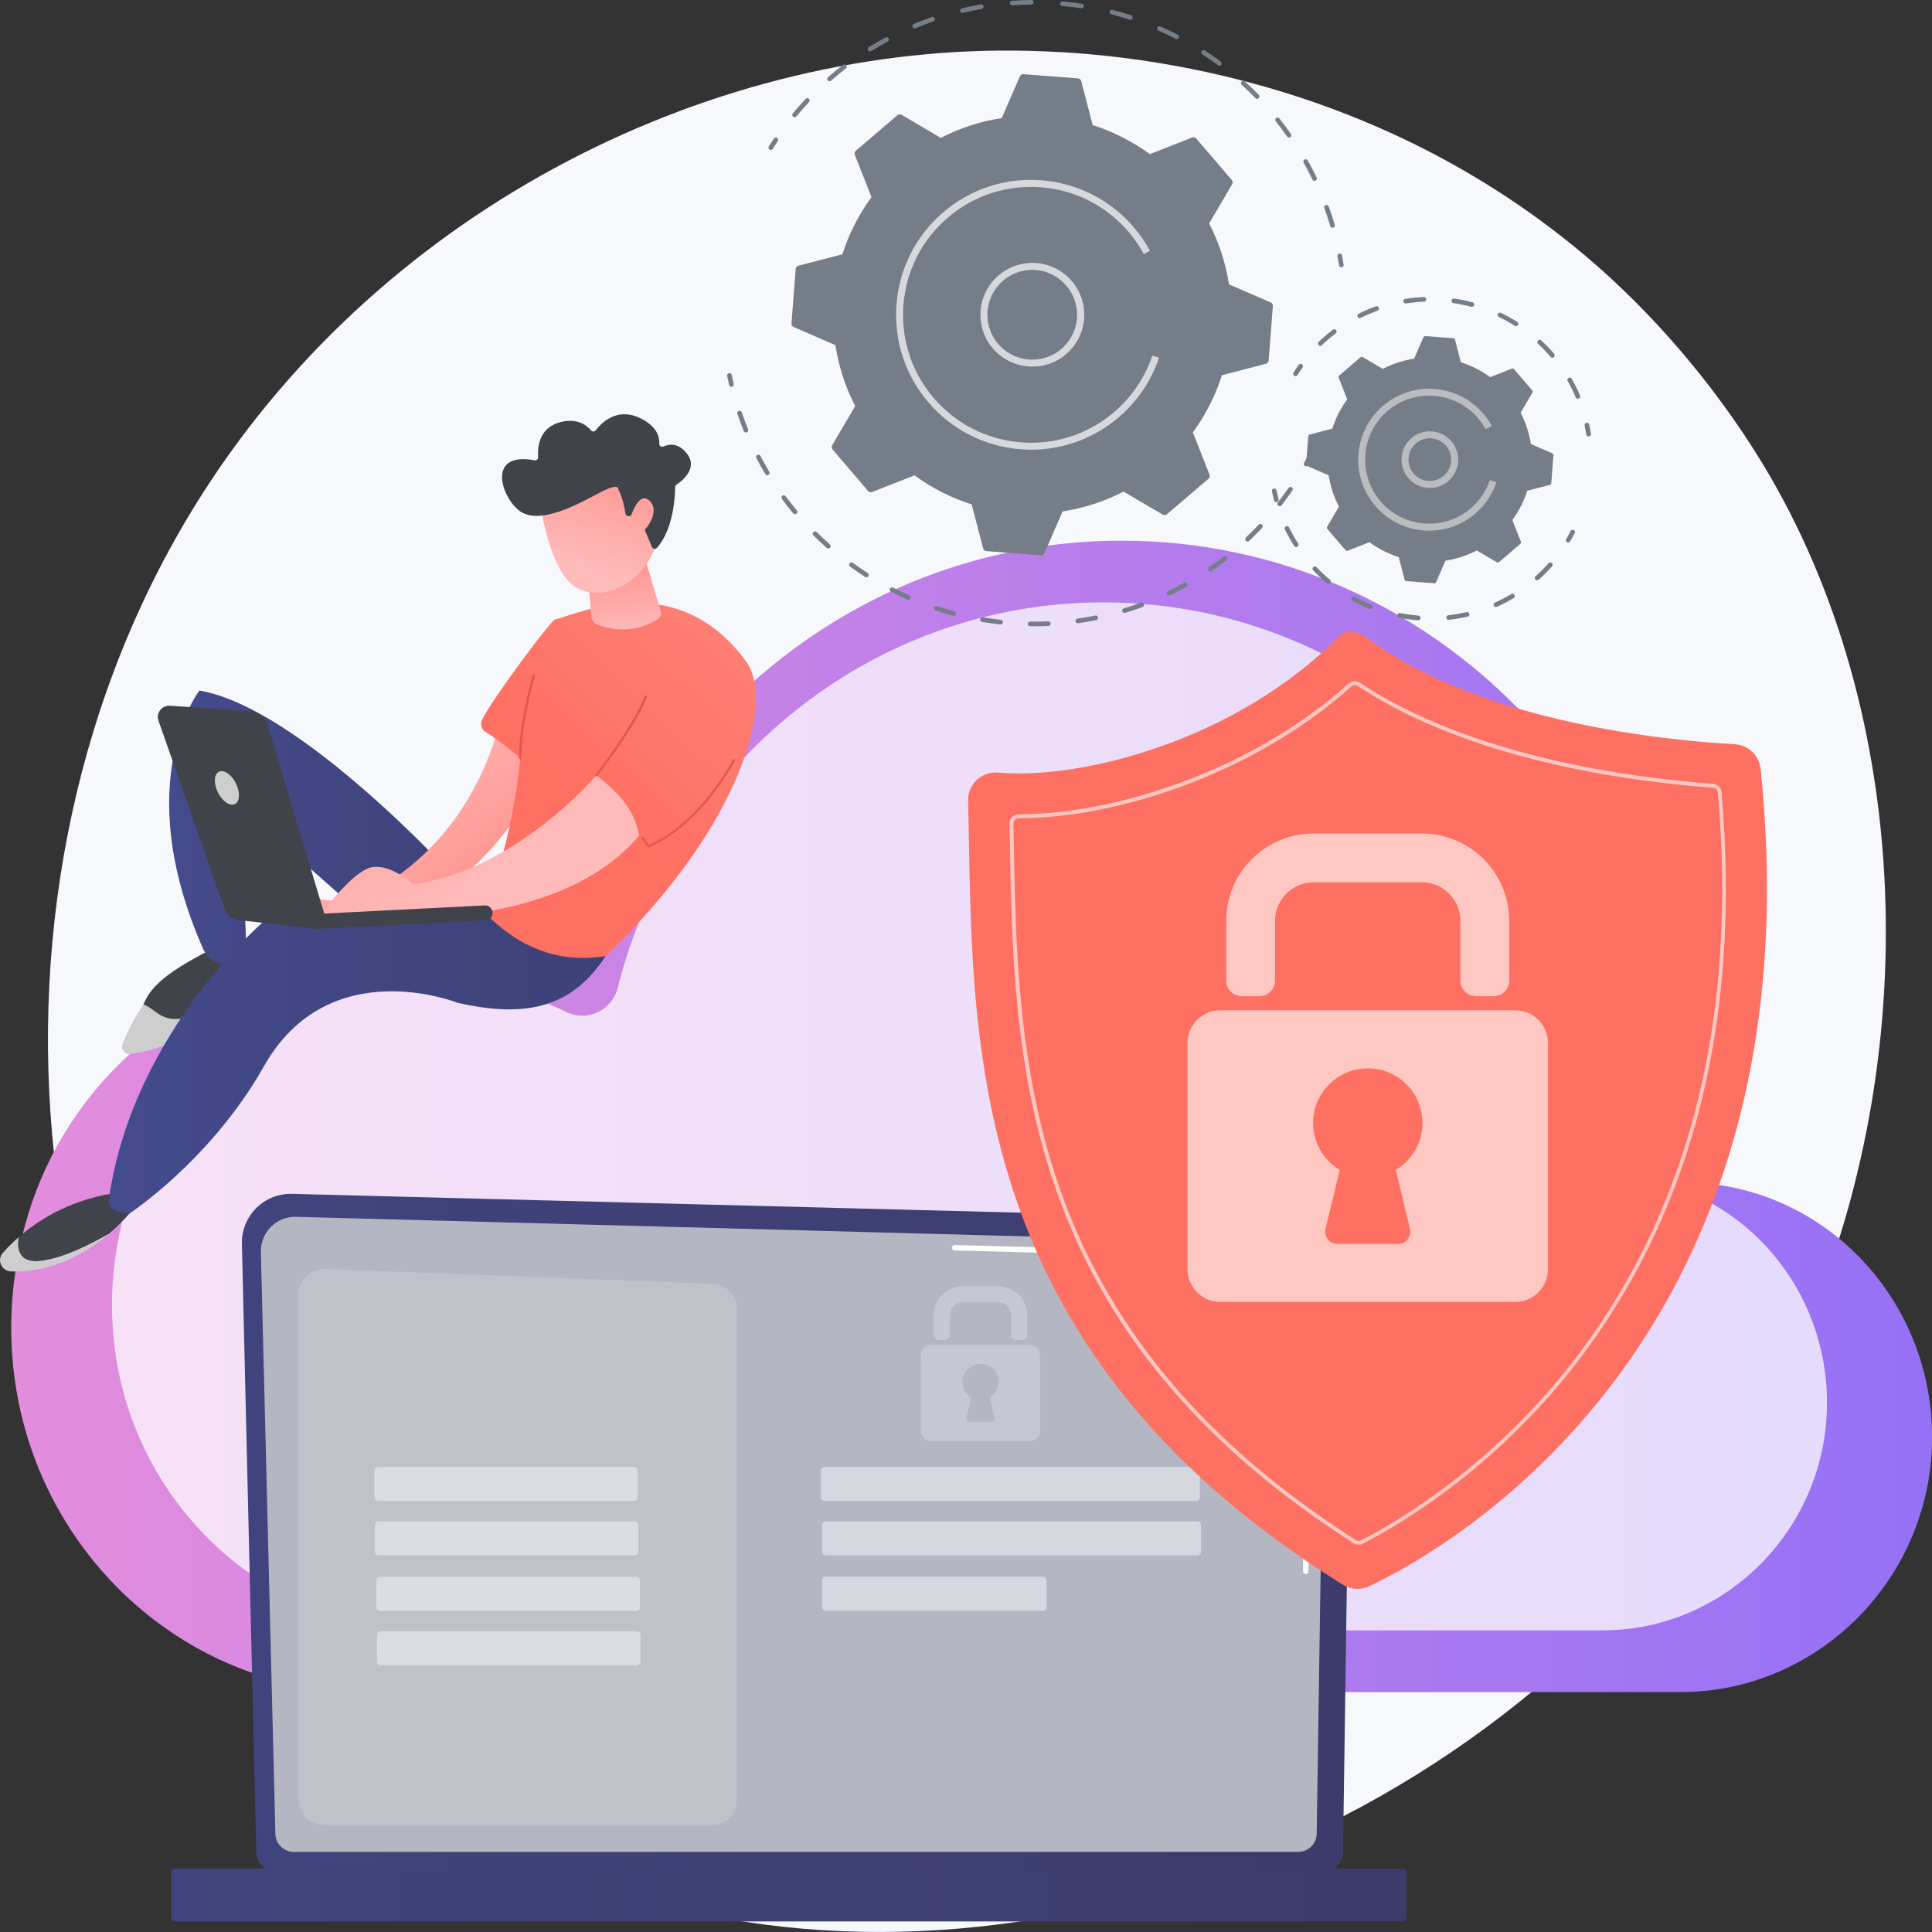<svg xmlns="http://www.w3.org/2000/svg" width="458" height="458" viewBox="0 0 458 458" fill="none"><rect x="0" y="0" width="458" height="458" fill="#333333" stroke="none"/><g clip-path="url(#clip0)"><path d="M428.804 313.305C386.532 414.245 273.923 470.791 176.287 455.53C160.396 453.044 116.832 445.65 78.275 410.777C4.009 343.631 -11.865 210.68 48.032 116.97C91.613 48.777 169.757 10.125 244.007 12.055C259.996 12.464 321.3 15.032 375.158 60.08C383.063 66.688 400.525 82.424 416.252 107.352C453.172 165.927 456.347 247.516 428.804 313.305Z" fill="#F7F8FC"></path><path d="M5.172 293.414C12.389 262.63 35.988 238.454 66.035 231.061C86.688 225.974 106.506 228.705 123.264 236.933C128.812 239.665 135.424 236.573 136.962 230.456C151.773 171.635 203.88 128.174 265.904 128.174C339.45 128.174 399.069 189.268 399.069 264.642C399.069 266.638 399.036 269.369 399.004 272.003C399.266 277.646 401.671 280.034 405.255 280.639C434.075 283.714 456.708 308.054 457.968 338.086C459.408 372.566 432.029 401.126 398.365 401.126H86.884C33.566 401.126 -8.182 350.354 5.172 293.414Z" fill="url(#paint0_linear)"></path><path opacity="0.74" d="M28.787 290.323C35.235 262.827 56.297 241.252 83.136 234.643C101.58 230.112 119.271 232.533 134.229 239.894C139.188 242.331 145.079 239.567 146.454 234.12C159.677 181.597 206.204 142.798 261.584 142.798C327.242 142.798 380.478 197.349 380.478 264.642C380.478 266.425 380.445 268.862 380.412 271.218C380.642 276.256 382.785 278.382 385.993 278.922C411.719 281.67 431.947 303.409 433.06 330.218C434.353 361.002 409.903 386.503 379.84 386.503H101.744C54.137 386.503 16.873 341.161 28.787 290.323Z" fill="white"></path><path d="M60.748 439.058C60.748 441.577 62.81 443.638 65.347 443.638H313.773C316.293 443.638 318.371 441.577 318.371 439.058L320.433 296.375C320.433 293.856 317.455 288.932 312.005 289.292L69.225 283.011C66.051 282.929 62.99 284.156 60.748 286.381C58.506 288.622 57.279 291.68 57.344 294.837L60.748 439.058Z" fill="url(#paint1_linear)"></path><path d="M65.281 434.658C65.281 437.046 67.245 439.009 69.635 439.009H307.783C310.172 439.009 312.136 437.046 312.136 434.658L314.083 305.126C313.854 297.324 307.014 294.527 302.873 294.69L70.191 288.458C67.965 288.393 65.805 289.26 64.234 290.83C62.663 292.4 61.796 294.559 61.845 296.784L65.281 434.658Z" fill="#B4B7C1"></path><path d="M309.534 373.123C309.174 373.123 308.896 372.828 308.896 372.469L309.043 361.967C309.043 361.624 309.337 361.346 309.681 361.346C310.041 361.346 310.319 361.64 310.319 362L310.172 372.501C310.172 372.845 309.894 373.123 309.534 373.123Z" fill="white"></path><path d="M309.926 347.377C309.926 347.377 309.91 347.377 309.926 347.377C309.566 347.377 309.288 347.082 309.288 346.722L309.877 306.484C309.861 304.096 309.141 302.182 307.717 300.824C305.066 298.289 300.86 298.42 300.68 298.42L226.3 296.424C225.956 296.408 225.678 296.13 225.678 295.77C225.694 295.426 225.956 295.116 226.332 295.148L300.664 297.144C301.122 297.111 305.606 297.046 308.601 299.892C310.286 301.495 311.137 303.719 311.154 306.484L310.565 346.739C310.548 347.099 310.27 347.377 309.926 347.377Z" fill="white"></path><path d="M41.519 455.497H332.543C333.051 455.497 333.476 455.088 333.476 454.565V443.884C333.476 443.376 333.067 442.951 332.543 442.951H41.519C41.011 442.951 40.586 443.36 40.586 443.884V454.565C40.586 455.072 41.011 455.497 41.519 455.497Z" fill="url(#paint2_linear)"></path><path opacity="0.21" d="M168.596 432.679H76.901C73.513 432.679 70.78 429.947 70.78 426.562V306.942C70.78 303.474 73.661 300.693 77.13 300.824L168.825 304.325C172.114 304.456 174.716 307.154 174.716 310.442V426.562C174.716 429.947 171.983 432.679 168.596 432.679Z" fill="#EAEAEA"></path><path opacity="0.51" d="M150.364 355.817H89.616C89.142 355.817 88.749 355.424 88.749 354.95V348.62C88.749 348.146 89.142 347.753 89.616 347.753H150.348C150.823 347.753 151.215 348.146 151.215 348.62V354.95C151.232 355.424 150.839 355.817 150.364 355.817Z" fill="#F7F8FC"></path><path opacity="0.51" d="M150.479 368.707H89.747C89.273 368.707 88.88 368.314 88.88 367.84V361.51C88.88 361.035 89.273 360.643 89.747 360.643H150.479C150.954 360.643 151.346 361.035 151.346 361.51V367.84C151.346 368.314 150.97 368.707 150.479 368.707Z" fill="#F7F8FC"></path><path opacity="0.51" d="M150.839 381.857H90.108C89.633 381.857 89.24 381.465 89.24 380.991V374.66C89.24 374.186 89.633 373.793 90.108 373.793H150.839C151.314 373.793 151.707 374.186 151.707 374.66V380.991C151.723 381.465 151.33 381.857 150.839 381.857Z" fill="#F7F8FC"></path><path opacity="0.51" d="M150.97 394.747H90.239C89.764 394.747 89.371 394.355 89.371 393.88V387.55C89.371 387.076 89.764 386.683 90.239 386.683H150.97C151.445 386.683 151.838 387.076 151.838 387.55V393.88C151.838 394.355 151.445 394.747 150.97 394.747Z" fill="#F7F8FC"></path><path opacity="0.51" d="M283.562 355.817H195.484C195.009 355.817 194.616 355.424 194.616 354.95V348.62C194.616 348.146 195.009 347.753 195.484 347.753H283.562C284.036 347.753 284.429 348.146 284.429 348.62V354.95C284.429 355.424 284.036 355.817 283.562 355.817Z" fill="#F7F8FC"></path><path opacity="0.51" d="M283.84 368.707H195.762C195.287 368.707 194.895 368.314 194.895 367.84V361.51C194.895 361.035 195.287 360.643 195.762 360.643H283.84C284.315 360.643 284.707 361.035 284.707 361.51V367.84C284.707 368.314 284.315 368.707 283.84 368.707Z" fill="#F7F8FC"></path><path opacity="0.51" d="M247.231 381.857H195.745C195.271 381.857 194.878 381.465 194.878 380.991V374.66C194.878 374.186 195.271 373.793 195.745 373.793H247.231C247.705 373.793 248.098 374.186 248.098 374.66V380.991C248.098 381.465 247.722 381.857 247.231 381.857Z" fill="#F7F8FC"></path><g opacity="0.51"><path opacity="0.51" d="M242.288 317.672H240.914C240.226 317.672 239.686 317.116 239.686 316.445V311.767C239.686 310.099 238.328 308.741 236.659 308.741H228.181C226.512 308.741 225.154 310.099 225.154 311.767V316.445C225.154 317.132 224.597 317.672 223.926 317.672H222.552C221.864 317.672 221.324 317.116 221.324 316.445V311.767C221.324 307.972 224.401 304.914 228.181 304.914H236.659C240.455 304.914 243.516 307.989 243.516 311.767V316.445C243.516 317.132 242.959 317.672 242.288 317.672Z" fill="#F7F8FC"></path><path opacity="0.51" d="M243.974 318.784H220.85C219.426 318.784 218.28 319.929 218.28 321.352V339.083C218.28 340.506 219.426 341.651 220.85 341.651H243.974C245.398 341.651 246.543 340.506 246.543 339.083V321.336C246.543 319.929 245.398 318.784 243.974 318.784ZM235.726 335.926C235.873 336.532 235.415 337.104 234.809 337.104H230.047C229.425 337.104 228.983 336.532 229.13 335.926L230.243 331.297C228.934 330.512 228.067 329.04 228.165 327.388C228.279 325.245 230.014 323.479 232.174 323.348C234.662 323.201 236.74 325.163 236.74 327.617C236.74 329.187 235.906 330.545 234.646 331.297L235.726 335.926Z" fill="#F7F8FC"></path></g><path d="M309.617 110.541C309.518 110.541 309.436 110.525 309.355 110.476C309.093 110.329 308.995 109.985 309.142 109.723C309.502 109.085 309.846 108.448 310.173 107.793C310.32 107.515 310.648 107.417 310.909 107.564C311.188 107.711 311.286 108.039 311.138 108.3C310.795 108.955 310.451 109.609 310.091 110.263C309.993 110.443 309.813 110.541 309.617 110.541Z" fill="#757D89"></path><path d="M245.17 148.457C244.842 148.457 244.515 148.457 244.188 148.457C243.877 148.457 243.648 148.196 243.648 147.901C243.648 147.607 243.893 147.361 244.204 147.361C245.628 147.378 247.068 147.361 248.492 147.296C248.77 147.28 249.048 147.525 249.065 147.819C249.081 148.13 248.836 148.376 248.541 148.392C247.428 148.441 246.283 148.457 245.17 148.457ZM237.183 148.032C237.167 148.032 237.151 148.032 237.118 148.032C235.678 147.869 234.221 147.672 232.814 147.443C232.519 147.394 232.307 147.116 232.356 146.805C232.405 146.511 232.699 146.298 232.994 146.347C234.401 146.576 235.825 146.773 237.249 146.936C237.544 146.969 237.773 147.247 237.74 147.541C237.707 147.819 237.462 148.032 237.183 148.032ZM255.496 147.738C255.218 147.738 254.989 147.541 254.956 147.263C254.907 146.969 255.12 146.691 255.431 146.642C256.838 146.445 258.262 146.2 259.653 145.922C259.948 145.857 260.242 146.053 260.308 146.347C260.373 146.642 260.177 146.936 259.882 147.002C258.458 147.28 257.018 147.525 255.594 147.738C255.562 147.738 255.529 147.738 255.496 147.738ZM226.055 145.955C226.006 145.955 225.957 145.955 225.908 145.938C224.517 145.562 223.109 145.153 221.735 144.695C221.44 144.597 221.293 144.286 221.391 143.992C221.489 143.697 221.8 143.55 222.095 143.648C223.453 144.09 224.828 144.515 226.202 144.875C226.497 144.957 226.677 145.251 226.595 145.546C226.513 145.791 226.301 145.955 226.055 145.955ZM266.576 145.3C266.346 145.3 266.117 145.153 266.052 144.908C265.97 144.613 266.134 144.303 266.412 144.221C267.77 143.812 269.145 143.354 270.471 142.863C270.749 142.765 271.076 142.896 271.174 143.19C271.272 143.468 271.142 143.796 270.847 143.894C269.489 144.384 268.098 144.859 266.723 145.284C266.674 145.284 266.625 145.3 266.576 145.3ZM215.368 142.193C215.287 142.193 215.221 142.176 215.139 142.144C213.814 141.555 212.488 140.933 211.212 140.279C210.933 140.148 210.835 139.804 210.966 139.543C211.114 139.281 211.441 139.167 211.703 139.297C212.963 139.952 214.272 140.573 215.565 141.146C215.843 141.26 215.974 141.587 215.843 141.865C215.778 142.078 215.581 142.193 215.368 142.193ZM277.131 141.178C276.918 141.178 276.722 141.064 276.64 140.868C276.509 140.59 276.624 140.262 276.902 140.132C278.179 139.51 279.471 138.856 280.715 138.152C280.977 138.005 281.321 138.103 281.468 138.365C281.615 138.627 281.517 138.97 281.255 139.117C279.995 139.821 278.686 140.491 277.393 141.129C277.295 141.162 277.213 141.178 277.131 141.178ZM205.386 136.844C205.287 136.844 205.173 136.811 205.091 136.762C203.88 135.977 202.669 135.159 201.507 134.308C201.262 134.129 201.212 133.785 201.393 133.54C201.573 133.294 201.916 133.245 202.162 133.425C203.307 134.259 204.502 135.077 205.697 135.846C205.958 136.01 206.024 136.353 205.86 136.615C205.746 136.762 205.566 136.844 205.386 136.844ZM286.934 135.486C286.754 135.486 286.59 135.404 286.476 135.241C286.296 134.995 286.361 134.652 286.623 134.472C287.801 133.671 288.963 132.804 290.076 131.937C290.322 131.757 290.665 131.789 290.845 132.035C291.025 132.28 290.993 132.624 290.747 132.804C289.602 133.687 288.423 134.554 287.229 135.372C287.147 135.453 287.032 135.486 286.934 135.486ZM196.352 130.023C196.221 130.023 196.09 129.974 195.992 129.892C194.912 128.943 193.848 127.929 192.817 126.915C192.604 126.702 192.604 126.359 192.817 126.13C193.03 125.917 193.373 125.917 193.603 126.13C194.617 127.128 195.665 128.125 196.728 129.058C196.958 129.254 196.974 129.614 196.777 129.843C196.647 129.957 196.499 130.023 196.352 130.023ZM295.739 128.371C295.591 128.371 295.444 128.305 295.346 128.191C295.133 127.962 295.149 127.618 295.362 127.406C296.393 126.424 297.424 125.41 298.39 124.38C298.603 124.167 298.946 124.151 299.175 124.363C299.404 124.576 299.404 124.919 299.192 125.148C298.193 126.195 297.162 127.226 296.115 128.224C296.017 128.322 295.87 128.371 295.739 128.371ZM188.464 121.893C188.3 121.893 188.153 121.828 188.038 121.697C187.122 120.585 186.205 119.44 185.354 118.278C185.174 118.033 185.224 117.69 185.469 117.51C185.715 117.33 186.058 117.379 186.238 117.624C187.089 118.769 187.973 119.898 188.889 120.994C189.086 121.223 189.053 121.583 188.824 121.763C188.709 121.844 188.578 121.893 188.464 121.893ZM303.365 119.996C303.25 119.996 303.136 119.963 303.021 119.881C302.776 119.702 302.743 119.342 302.923 119.113C303.807 117.984 304.658 116.823 305.46 115.661C305.64 115.416 305.983 115.351 306.229 115.514C306.474 115.694 306.54 116.038 306.376 116.283C305.558 117.461 304.69 118.655 303.807 119.8C303.692 119.914 303.529 119.996 303.365 119.996ZM181.901 112.652C181.721 112.652 181.525 112.553 181.427 112.39C180.674 111.147 179.97 109.871 179.299 108.595C179.152 108.333 179.267 107.99 179.528 107.859C179.79 107.712 180.134 107.826 180.265 108.088C180.919 109.347 181.623 110.607 182.36 111.817C182.523 112.079 182.425 112.423 182.163 112.57C182.098 112.635 182 112.652 181.901 112.652ZM176.828 102.527C176.615 102.527 176.403 102.396 176.321 102.183C175.781 100.842 175.257 99.468 174.799 98.11C174.701 97.816 174.848 97.505 175.143 97.407C175.421 97.309 175.748 97.456 175.846 97.75C176.304 99.091 176.812 100.449 177.335 101.774C177.45 102.052 177.319 102.379 177.025 102.494C176.975 102.51 176.894 102.527 176.828 102.527Z" fill="#757D89"></path><path d="M173.392 91.698C173.146 91.698 172.917 91.534 172.851 91.273C172.688 90.553 172.524 89.833 172.377 89.114C172.311 88.819 172.508 88.525 172.802 88.459C173.097 88.394 173.392 88.59 173.457 88.885C173.604 89.604 173.752 90.308 173.932 91.011C173.997 91.305 173.817 91.6 173.522 91.665C173.473 91.698 173.424 91.698 173.392 91.698Z" fill="#757D89"></path><path d="M182.72 35.544C182.622 35.544 182.523 35.511 182.425 35.462C182.163 35.299 182.098 34.955 182.245 34.71C182.638 34.088 183.047 33.467 183.456 32.845C183.62 32.6 183.964 32.518 184.225 32.698C184.471 32.861 184.553 33.205 184.373 33.467C183.964 34.072 183.571 34.677 183.178 35.299C183.08 35.462 182.916 35.544 182.72 35.544Z" fill="#757D89"></path><path d="M315.885 53.995C315.639 53.995 315.426 53.831 315.361 53.602C314.935 52.163 314.461 50.724 313.953 49.317C313.855 49.039 314.003 48.712 314.281 48.613C314.559 48.515 314.886 48.663 314.984 48.941C315.508 50.364 315.983 51.836 316.408 53.292C316.49 53.586 316.326 53.897 316.032 53.979C315.983 53.979 315.934 53.995 315.885 53.995ZM311.613 42.872C311.4 42.872 311.204 42.758 311.122 42.561C310.468 41.204 309.78 39.862 309.044 38.57C308.897 38.308 308.995 37.965 309.257 37.818C309.518 37.67 309.862 37.769 310.009 38.03C310.746 39.355 311.466 40.713 312.12 42.087C312.251 42.365 312.137 42.692 311.859 42.823C311.777 42.856 311.695 42.872 311.613 42.872ZM305.591 32.6C305.411 32.6 305.247 32.518 305.133 32.371C304.282 31.144 303.365 29.934 302.432 28.756C302.236 28.511 302.285 28.167 302.514 27.987C302.76 27.791 303.103 27.84 303.283 28.069C304.232 29.263 305.149 30.49 306.016 31.733C306.196 31.978 306.131 32.322 305.885 32.502C305.82 32.567 305.705 32.6 305.591 32.6ZM188.35 27.791C188.219 27.791 188.104 27.742 188.006 27.66C187.777 27.464 187.744 27.12 187.94 26.891C188.906 25.73 189.921 24.568 190.968 23.456C191.181 23.227 191.524 23.227 191.754 23.423C191.983 23.636 191.983 23.98 191.786 24.209C190.755 25.305 189.757 26.433 188.808 27.578C188.661 27.725 188.513 27.791 188.35 27.791ZM297.997 23.423C297.85 23.423 297.703 23.374 297.604 23.26C296.573 22.197 295.477 21.133 294.364 20.119C294.135 19.907 294.119 19.563 294.331 19.334C294.544 19.105 294.888 19.089 295.117 19.301C296.246 20.332 297.343 21.395 298.406 22.491C298.619 22.704 298.619 23.064 298.39 23.276C298.275 23.374 298.145 23.423 297.997 23.423ZM196.663 19.269C196.516 19.269 196.352 19.203 196.254 19.072C196.058 18.843 196.074 18.5 196.303 18.287C197.449 17.29 198.643 16.308 199.838 15.376C200.084 15.196 200.427 15.229 200.607 15.474C200.787 15.719 200.755 16.063 200.509 16.243C199.331 17.159 198.152 18.124 197.023 19.105C196.925 19.22 196.794 19.269 196.663 19.269ZM289.045 15.572C288.931 15.572 288.816 15.539 288.718 15.457C287.523 14.558 286.28 13.707 285.02 12.889C284.758 12.726 284.692 12.382 284.856 12.121C285.02 11.859 285.363 11.793 285.625 11.957C286.902 12.791 288.162 13.658 289.373 14.574C289.618 14.754 289.667 15.098 289.487 15.343C289.389 15.507 289.225 15.572 289.045 15.572ZM206.237 12.186C206.057 12.186 205.877 12.088 205.762 11.924C205.599 11.663 205.68 11.319 205.942 11.172C207.235 10.37 208.561 9.602 209.903 8.882C210.165 8.735 210.508 8.833 210.656 9.111C210.803 9.373 210.705 9.716 210.426 9.863C209.101 10.567 207.792 11.335 206.531 12.121C206.433 12.153 206.335 12.186 206.237 12.186ZM278.948 9.274C278.866 9.274 278.784 9.258 278.703 9.209C277.377 8.522 276.002 7.868 274.628 7.263C274.349 7.148 274.218 6.821 274.349 6.543C274.464 6.265 274.791 6.134 275.069 6.265C276.46 6.87 277.852 7.541 279.193 8.228C279.472 8.375 279.57 8.702 279.423 8.964C279.341 9.176 279.144 9.274 278.948 9.274ZM216.825 6.723C216.613 6.723 216.4 6.592 216.318 6.379C216.203 6.101 216.334 5.774 216.613 5.66C218.02 5.071 219.444 4.531 220.884 4.04C221.178 3.942 221.489 4.089 221.588 4.384C221.686 4.678 221.538 4.989 221.244 5.087C219.82 5.578 218.413 6.118 217.022 6.69C216.973 6.723 216.907 6.723 216.825 6.723ZM267.951 4.694C267.901 4.694 267.836 4.678 267.787 4.662C266.363 4.204 264.907 3.779 263.466 3.402C263.172 3.321 262.992 3.026 263.074 2.732C263.155 2.437 263.45 2.257 263.745 2.339C265.217 2.715 266.69 3.141 268.131 3.615C268.425 3.713 268.572 4.024 268.491 4.302C268.409 4.547 268.196 4.694 267.951 4.694ZM228.166 3.059C227.921 3.059 227.692 2.895 227.626 2.634C227.561 2.339 227.741 2.045 228.036 1.963C229.525 1.619 231.03 1.309 232.52 1.047C232.831 0.998 233.109 1.194 233.158 1.488C233.207 1.783 233.011 2.077 232.716 2.126C231.243 2.372 229.754 2.683 228.297 3.026C228.248 3.059 228.216 3.059 228.166 3.059ZM256.364 1.963C256.331 1.963 256.315 1.963 256.282 1.963C254.809 1.734 253.304 1.554 251.814 1.423C251.503 1.39 251.291 1.129 251.323 0.818C251.356 0.507 251.618 0.294 251.929 0.327C253.434 0.458 254.973 0.654 256.478 0.883C256.773 0.932 256.986 1.21 256.937 1.505C256.871 1.767 256.642 1.963 256.364 1.963ZM239.949 1.276C239.655 1.276 239.426 1.047 239.393 0.769C239.377 0.458 239.606 0.196 239.9 0.18C241.406 0.065 242.944 0.016 244.466 0C244.761 0 245.023 0.245 245.023 0.54C245.023 0.851 244.777 1.096 244.483 1.096C242.977 1.112 241.471 1.161 239.982 1.276C239.966 1.276 239.966 1.276 239.949 1.276Z" fill="#757D89"></path><path d="M317.98 63.368C317.718 63.368 317.472 63.171 317.44 62.91C317.325 62.19 317.21 61.47 317.063 60.75C317.014 60.456 317.21 60.162 317.505 60.112C317.8 60.063 318.094 60.26 318.143 60.554C318.274 61.274 318.405 62.01 318.52 62.746C318.569 63.04 318.356 63.335 318.061 63.368C318.029 63.368 318.012 63.368 317.98 63.368Z" fill="#757D89"></path><path d="M301.745 72.577C301.777 72.2 301.565 71.841 301.221 71.693L291.336 67.408C290.567 62.435 289.012 57.561 286.639 52.964L292.089 43.69C292.285 43.363 292.236 42.954 291.991 42.659L283.595 32.845C283.35 32.551 282.957 32.453 282.597 32.6L272.582 36.542C268.408 33.483 263.826 31.177 259.031 29.655L256.314 19.236C256.216 18.876 255.905 18.598 255.529 18.582L242.649 17.584C242.273 17.551 241.913 17.764 241.766 18.107L237.478 27.987C232.503 28.756 227.626 30.31 223.027 32.681L213.748 27.235C213.421 27.038 213.012 27.087 212.717 27.333L202.898 35.724C202.604 35.969 202.505 36.362 202.653 36.722L206.597 46.732C203.536 50.903 201.229 55.483 199.707 60.276L189.282 62.991C188.922 63.089 188.66 63.4 188.628 63.776L187.629 76.65C187.597 77.026 187.809 77.386 188.153 77.533L198.038 81.818C198.807 86.791 200.362 91.665 202.734 96.262L197.285 105.536C197.088 105.863 197.138 106.272 197.383 106.567L205.778 116.381C206.024 116.675 206.417 116.774 206.777 116.626L216.792 112.684C220.965 115.743 225.548 118.049 230.343 119.571L233.059 129.99C233.158 130.35 233.469 130.628 233.845 130.644L246.724 131.642C247.101 131.675 247.461 131.462 247.608 131.119L251.896 121.239C256.871 120.47 261.748 118.916 266.346 116.545L275.626 121.992C275.953 122.188 276.362 122.139 276.657 121.893L286.476 113.502C286.77 113.257 286.869 112.864 286.721 112.504L282.777 102.494C285.838 98.323 288.145 93.743 289.667 88.95L300.092 86.235C300.452 86.137 300.73 85.826 300.746 85.45L301.745 72.577Z" fill="#757D89"></path><path opacity="0.7" d="M244.679 86.906C242.158 86.906 239.704 86.137 237.609 84.648C232.077 80.739 230.752 73.051 234.679 67.522C236.578 64.84 239.409 63.057 242.649 62.501C245.89 61.944 249.146 62.681 251.83 64.578C254.514 66.475 256.298 69.305 256.854 72.544C257.411 75.783 256.674 79.038 254.776 81.72C252.878 84.403 250.046 86.186 246.806 86.742C246.086 86.84 245.382 86.906 244.679 86.906ZM244.728 63.973C244.122 63.973 243.517 64.022 242.911 64.136C240.113 64.611 237.658 66.165 236.021 68.471C232.634 73.264 233.763 79.905 238.558 83.307C240.882 84.943 243.697 85.581 246.495 85.106C249.294 84.632 251.748 83.078 253.385 80.772C255.022 78.449 255.66 75.635 255.185 72.838C254.711 70.041 253.156 67.588 250.848 65.952C249.032 64.643 246.904 63.973 244.728 63.973Z" fill="white"></path><path opacity="0.7" d="M244.483 106.6C243.648 106.6 242.797 106.567 241.946 106.501C233.42 105.831 225.679 101.905 220.115 95.411C215.107 89.572 212.423 82.293 212.423 74.67C212.423 73.836 212.456 72.986 212.521 72.135C213.192 63.613 217.12 55.876 223.617 50.315C230.114 44.77 238.378 42.071 246.905 42.741C255.431 43.412 263.172 47.338 268.736 53.831C270.225 55.565 271.518 57.446 272.598 59.442L271.142 60.227C270.127 58.346 268.883 56.547 267.476 54.911C262.206 48.761 254.858 45.015 246.774 44.393C238.689 43.772 230.85 46.324 224.697 51.59C218.543 56.858 214.796 64.202 214.174 72.282C214.108 73.084 214.076 73.885 214.076 74.687C214.076 81.9 216.612 88.803 221.358 94.348C226.628 100.498 233.976 104.244 242.06 104.866C250.145 105.487 257.984 102.936 264.137 97.669C268.31 94.103 271.453 89.457 273.187 84.272L274.758 84.796C272.925 90.259 269.636 95.15 265.217 98.912C259.375 103.917 252.092 106.6 244.483 106.6Z" fill="white"></path><path d="M371.755 128.616C371.657 128.616 371.559 128.583 371.477 128.534C371.215 128.387 371.133 128.044 371.281 127.782C371.657 127.16 372.001 126.522 372.328 125.885C372.475 125.606 372.803 125.508 373.065 125.656C373.343 125.803 373.441 126.13 373.294 126.392C372.95 127.046 372.59 127.7 372.214 128.338C372.132 128.518 371.952 128.616 371.755 128.616Z" fill="#757D89"></path><path d="M336.195 147.051C336.178 147.051 336.162 147.051 336.145 147.051C334.656 146.936 333.151 146.724 331.678 146.429C331.383 146.364 331.187 146.086 331.236 145.775C331.301 145.48 331.58 145.284 331.89 145.333C333.314 145.611 334.771 145.808 336.227 145.922C336.538 145.938 336.751 146.216 336.735 146.511C336.735 146.838 336.489 147.051 336.195 147.051ZM343.412 146.936C343.133 146.936 342.904 146.724 342.872 146.445C342.839 146.151 343.052 145.873 343.363 145.84C344.819 145.677 346.259 145.431 347.683 145.104C347.978 145.039 348.272 145.219 348.338 145.513C348.403 145.808 348.223 146.102 347.929 146.167C346.472 146.511 344.983 146.756 343.494 146.936C343.444 146.936 343.428 146.936 343.412 146.936ZM324.903 144.384C324.837 144.384 324.755 144.368 324.69 144.352C323.299 143.796 321.94 143.141 320.631 142.422C320.369 142.274 320.271 141.947 320.418 141.669C320.566 141.407 320.893 141.309 321.171 141.457C322.448 142.16 323.773 142.798 325.115 143.338C325.393 143.452 325.541 143.779 325.426 144.057C325.328 144.254 325.115 144.384 324.903 144.384ZM354.622 143.894C354.409 143.894 354.213 143.779 354.115 143.567C353.984 143.289 354.115 142.961 354.393 142.847C355.718 142.258 357.028 141.571 358.271 140.835C358.533 140.671 358.877 140.77 359.024 141.031C359.188 141.293 359.09 141.636 358.828 141.784C357.535 142.552 356.193 143.256 354.835 143.861C354.769 143.877 354.687 143.894 354.622 143.894ZM314.936 138.414C314.805 138.414 314.691 138.365 314.576 138.283C313.43 137.335 312.334 136.288 311.287 135.208C311.074 134.979 311.09 134.636 311.303 134.423C311.532 134.21 311.876 134.227 312.088 134.439C313.087 135.503 314.167 136.5 315.28 137.433C315.509 137.629 315.542 137.972 315.345 138.201C315.263 138.332 315.1 138.414 314.936 138.414ZM364.376 137.58C364.228 137.58 364.081 137.514 363.967 137.4C363.77 137.171 363.787 136.827 364.016 136.615L364.343 136.32C365.309 135.437 366.241 134.488 367.109 133.523C367.305 133.294 367.665 133.278 367.894 133.474C368.123 133.671 368.14 134.03 367.943 134.259C367.043 135.257 366.094 136.239 365.096 137.138L364.768 137.433C364.638 137.531 364.507 137.58 364.376 137.58ZM307.261 129.696C307.081 129.696 306.901 129.614 306.802 129.434C306.001 128.175 305.248 126.85 304.593 125.508C304.462 125.23 304.577 124.903 304.855 124.772C305.133 124.641 305.46 124.756 305.591 125.034C306.23 126.343 306.95 127.618 307.735 128.845C307.899 129.107 307.817 129.434 307.572 129.598C307.473 129.679 307.359 129.696 307.261 129.696Z" fill="#757D89"></path><path d="M302.58 119.047C302.334 119.047 302.105 118.884 302.039 118.638C301.843 117.919 301.679 117.183 301.532 116.463C301.467 116.168 301.663 115.874 301.958 115.809C302.252 115.743 302.547 115.939 302.612 116.234C302.76 116.937 302.923 117.657 303.103 118.344C303.185 118.638 303.005 118.933 302.71 119.015C302.661 119.047 302.629 119.047 302.58 119.047Z" fill="#757D89"></path><path d="M307.112 89.163C307.014 89.163 306.916 89.13 306.818 89.081C306.556 88.918 306.49 88.574 306.638 88.329C307.03 87.707 307.456 87.069 307.882 86.48C308.062 86.235 308.405 86.17 308.651 86.35C308.896 86.529 308.962 86.873 308.782 87.118C308.356 87.707 307.963 88.312 307.571 88.918C307.472 89.081 307.292 89.163 307.112 89.163Z" fill="#757D89"></path><path d="M374.047 94.528C373.834 94.528 373.621 94.397 373.539 94.184C372.983 92.876 372.345 91.567 371.625 90.324C371.477 90.062 371.559 89.719 371.837 89.572C372.099 89.424 372.443 89.506 372.59 89.784C373.327 91.06 373.981 92.401 374.554 93.759C374.669 94.037 374.538 94.364 374.259 94.479C374.178 94.511 374.112 94.528 374.047 94.528ZM368.024 84.812C367.861 84.812 367.713 84.746 367.599 84.615C367.321 84.288 367.026 83.961 366.731 83.634C366.06 82.898 365.357 82.178 364.62 81.508C364.391 81.295 364.391 80.951 364.588 80.722C364.8 80.493 365.144 80.493 365.373 80.69C366.126 81.393 366.846 82.129 367.55 82.882C367.861 83.209 368.155 83.552 368.433 83.896C368.63 84.125 368.597 84.468 368.368 84.665C368.286 84.763 368.155 84.812 368.024 84.812ZM312.988 81.982C312.84 81.982 312.693 81.933 312.595 81.818C312.382 81.606 312.399 81.246 312.611 81.033C312.84 80.821 313.053 80.608 313.282 80.395C314.15 79.61 315.05 78.858 315.983 78.154C316.228 77.975 316.572 78.023 316.752 78.252C316.932 78.498 316.883 78.841 316.654 79.021C315.753 79.708 314.87 80.444 314.035 81.197C313.806 81.393 313.593 81.606 313.381 81.818C313.266 81.933 313.119 81.982 312.988 81.982ZM359.4 77.32C359.302 77.32 359.203 77.287 359.105 77.238C357.894 76.47 356.634 75.766 355.341 75.161C355.063 75.03 354.948 74.703 355.079 74.425C355.21 74.147 355.538 74.032 355.816 74.163C357.141 74.801 358.451 75.521 359.694 76.306C359.956 76.47 360.022 76.813 359.858 77.058C359.76 77.222 359.58 77.32 359.4 77.32ZM322.332 75.406C322.136 75.406 321.94 75.292 321.841 75.096C321.71 74.818 321.825 74.49 322.087 74.36C323.396 73.705 324.771 73.116 326.162 72.626C326.456 72.528 326.767 72.675 326.866 72.953C326.964 73.231 326.816 73.558 326.538 73.656C325.196 74.147 323.854 74.703 322.578 75.341C322.496 75.39 322.414 75.406 322.332 75.406ZM348.926 72.74C348.877 72.74 348.828 72.74 348.779 72.724C347.404 72.364 345.98 72.07 344.556 71.857C344.262 71.808 344.049 71.53 344.098 71.235C344.147 70.941 344.425 70.712 344.72 70.777C346.177 70.99 347.633 71.284 349.057 71.661C349.351 71.742 349.531 72.037 349.45 72.331C349.401 72.577 349.171 72.74 348.926 72.74ZM333.215 71.939C332.953 71.939 332.708 71.742 332.675 71.481C332.626 71.186 332.839 70.892 333.133 70.859C334.59 70.63 336.063 70.483 337.536 70.418C337.847 70.418 338.092 70.647 338.108 70.941C338.125 71.252 337.879 71.497 337.585 71.513C336.145 71.579 334.704 71.71 333.297 71.939C333.281 71.939 333.248 71.939 333.215 71.939Z" fill="#757D89"></path><path d="M376.583 103.459C376.321 103.459 376.076 103.263 376.043 103.001C375.929 102.297 375.798 101.578 375.65 100.874C375.585 100.58 375.781 100.286 376.076 100.22C376.37 100.155 376.665 100.351 376.73 100.645C376.894 101.365 377.025 102.101 377.14 102.837C377.189 103.132 376.976 103.426 376.681 103.459C376.649 103.459 376.616 103.459 376.583 103.459Z" fill="#757D89"></path><path d="M368.254 107.924C368.27 107.728 368.156 107.548 367.976 107.466L362.902 105.258C362.51 102.706 361.708 100.204 360.48 97.832L363.279 93.072C363.377 92.908 363.361 92.696 363.23 92.548L358.909 87.51C358.778 87.363 358.582 87.314 358.402 87.38L353.263 89.408C351.119 87.838 348.763 86.66 346.308 85.875L344.917 80.526C344.868 80.346 344.704 80.199 344.508 80.183L337.896 79.675C337.7 79.659 337.52 79.773 337.438 79.953L335.229 85.024C332.676 85.417 330.172 86.218 327.799 87.445L323.037 84.648C322.873 84.55 322.66 84.566 322.513 84.697L317.472 89.015C317.325 89.146 317.276 89.342 317.341 89.522L319.371 94.659C317.8 96.801 316.621 99.157 315.836 101.61L310.484 103.001C310.304 103.05 310.157 103.213 310.141 103.41L309.633 110.018C309.617 110.214 309.732 110.394 309.912 110.476L314.985 112.684C315.378 115.236 316.18 117.738 317.407 120.11L314.608 124.87C314.51 125.034 314.527 125.246 314.658 125.394L318.978 130.432C319.109 130.579 319.305 130.628 319.485 130.562L324.624 128.534C326.768 130.104 329.124 131.282 331.579 132.067L332.97 137.416C333.019 137.596 333.183 137.743 333.379 137.76L339.991 138.267C340.187 138.283 340.367 138.169 340.449 137.989L342.659 132.918C345.212 132.525 347.715 131.724 350.088 130.497L354.851 133.294C355.014 133.392 355.227 133.376 355.374 133.245L360.415 128.927C360.562 128.796 360.611 128.6 360.546 128.42L358.517 123.284C360.088 121.141 361.266 118.785 362.051 116.332L367.403 114.941C367.583 114.892 367.73 114.729 367.747 114.532L368.254 107.924Z" fill="#757D89"></path><path opacity="0.7" d="M338.944 115.678C337.569 115.678 336.227 115.252 335.081 114.435C332.054 112.292 331.334 108.104 333.478 105.078C334.509 103.606 336.063 102.641 337.831 102.347C339.598 102.036 341.382 102.445 342.839 103.492C344.312 104.522 345.277 106.076 345.572 107.843C345.883 109.609 345.474 111.392 344.426 112.848C343.395 114.32 341.84 115.285 340.073 115.58C339.697 115.645 339.32 115.678 338.944 115.678ZM338.96 103.901C337.373 103.901 335.802 104.637 334.82 106.043C333.199 108.317 333.756 111.49 336.031 113.093C337.127 113.878 338.485 114.173 339.811 113.944C341.153 113.715 342.315 112.979 343.084 111.883C343.87 110.787 344.164 109.429 343.935 108.104C343.706 106.763 342.97 105.602 341.873 104.833C340.989 104.211 339.975 103.901 338.96 103.901Z" fill="#D8D8D8"></path><path opacity="0.7" d="M338.845 125.802C338.403 125.802 337.962 125.786 337.503 125.753C333.019 125.41 328.944 123.333 326.015 119.914C323.298 116.741 321.973 112.864 321.973 108.987C321.973 104.244 323.969 99.516 327.864 96.196C334.918 90.16 345.572 90.995 351.61 98.044C351.659 98.094 351.709 98.159 351.758 98.208C352.412 98.993 353.001 99.827 353.492 100.711C353.492 100.711 353.492 100.711 353.492 100.727C353.492 100.743 353.509 100.76 353.509 100.76C353.525 100.776 353.541 100.809 353.541 100.825C353.541 100.841 353.558 100.858 353.558 100.858C353.574 100.891 353.607 100.94 353.623 100.972L352.167 101.757C351.659 100.809 351.038 99.909 350.334 99.091C346.488 94.593 340.547 92.908 335.147 94.233C332.921 94.773 330.794 95.836 328.928 97.423C325.426 100.416 323.626 104.685 323.626 108.971C323.626 112.455 324.82 115.972 327.259 118.834C332.708 125.197 342.298 125.95 348.665 120.503C350.759 118.72 352.314 116.397 353.181 113.796L354.752 114.32C353.787 117.199 352.052 119.767 349.728 121.746C346.684 124.379 342.838 125.802 338.845 125.802Z" fill="#D8D8D8"></path><path d="M231.554 184.885C232.912 183.609 234.745 182.988 236.61 183.151C256.445 184.934 293.447 175.381 317.619 150.649C319.304 148.932 322.365 149.897 324.279 151.336C351.168 171.423 395.747 175.578 411.228 176.428C414.436 176.608 417.022 179.078 417.365 182.268C431.439 318.114 342.936 367.349 324.59 376.035C322.577 376.983 320.221 376.852 318.339 375.675C226.857 318.719 230.768 244.654 229.508 189.776C229.442 187.944 230.195 186.144 231.554 184.885Z" fill="url(#paint3_linear)"></path><path opacity="0.61" d="M322.086 366.188C321.677 366.188 321.268 366.073 320.908 365.844C285.837 343.435 262.975 316.642 251.028 283.944C240.358 254.746 239.834 224.993 239.376 198.756L239.31 195.256C239.294 194.667 239.523 194.127 239.932 193.702C240.341 193.276 240.898 193.047 241.487 193.047C263.204 193.047 295.803 183.462 319.713 162.051C320.45 161.396 321.53 161.314 322.364 161.854C348.631 179.275 386.107 184.345 406.106 185.817C407.17 185.899 408.004 186.717 408.102 187.797C412.75 240.81 401.72 285.629 375.323 321.026C355.602 347.459 332.216 361.231 323.084 365.926C322.774 366.106 322.43 366.188 322.086 366.188ZM322.675 365.157L322.872 365.55L322.675 365.157C331.758 360.495 354.997 346.804 374.619 320.519C400.885 285.302 411.866 240.679 407.235 187.895C407.186 187.273 406.679 186.783 406.057 186.733C385.976 185.261 348.32 180.158 321.89 162.623C321.399 162.296 320.761 162.345 320.335 162.738C296.245 184.313 263.4 193.963 241.536 193.963C241.16 193.963 240.832 194.094 240.603 194.356C240.358 194.601 240.227 194.928 240.243 195.272L240.309 198.772C240.767 224.944 241.291 254.599 251.912 283.666C263.793 316.168 286.541 342.813 321.432 365.124C321.775 365.337 322.266 365.37 322.675 365.157Z" fill="white"></path><path opacity="0.61" d="M354.065 236.164H349.924C347.862 236.164 346.209 234.496 346.209 232.451V218.319C346.209 213.264 342.102 209.159 337.045 209.159H311.417C306.36 209.159 302.252 213.264 302.252 218.319V232.451C302.252 234.512 300.583 236.164 298.537 236.164H294.397C292.335 236.164 290.682 234.496 290.682 232.451V218.319C290.682 206.869 299.961 197.594 311.417 197.594H337.045C348.5 197.594 357.779 206.869 357.779 218.319V232.451C357.796 234.496 356.127 236.164 354.065 236.164Z" fill="white"></path><path opacity="0.61" d="M359.203 239.501H289.274C284.986 239.501 281.517 242.969 281.517 247.254V300.889C281.517 305.175 284.986 308.643 289.274 308.643H359.203C363.49 308.643 366.96 305.175 366.96 300.889V247.254C366.96 242.969 363.49 239.501 359.203 239.501ZM334.246 291.337C334.688 293.136 333.313 294.886 331.447 294.886H317.029C315.164 294.886 313.805 293.152 314.231 291.337L317.602 277.335C313.625 274.963 311.04 270.53 311.301 265.509C311.645 259.015 316.915 253.683 323.412 253.29C330.94 252.816 337.208 258.786 337.208 266.212C337.208 270.939 334.671 275.078 330.891 277.335L334.246 291.337Z" fill="white"></path><path d="M56.182 221.967C56.182 221.967 61.844 222.261 62.548 233.908C62.548 233.908 49.423 245.668 31.683 248.482C30.358 248.694 33.549 239.387 34.023 238.128C36.298 232.141 43.499 228.281 56.182 221.967Z" fill="#41434B"></path><path d="M119.974 208.276H108.028C108.028 208.276 71.353 167.792 47.28 163.703C47.28 163.703 30.538 185.065 48.18 224.993C49.604 228.199 53.564 229.638 56.526 227.741C57.41 227.168 58.048 226.416 58.441 225.467L57.017 191.379C57.017 191.379 88.308 218.728 93.741 224.011C99.174 229.278 126.815 226.056 119.974 208.276Z" fill="url(#paint4_linear)"></path><path d="M4.436 293.284C9.443 288.9 17.43 283.977 28.951 282.57L32.846 284.958C32.846 284.958 30.358 288.622 25.825 292.482C21.652 294.903 15.22 298.191 9.869 298.894C4.665 299.581 3.896 296.441 4.436 293.284Z" fill="#41434B"></path><path d="M34.024 238.128C37.117 239.125 38.459 243.493 46.298 240.598C53.875 237.8 59.505 234.202 62.401 232.125C62.467 232.681 62.516 233.27 62.565 233.907C62.565 233.907 48.72 247.075 30.98 249.872C29.654 250.085 28.591 248.76 29.065 247.5C29.916 245.243 31.471 241.808 34.024 238.128Z" fill="#CECECE"></path><path d="M0.655 297.03C1.637 295.901 2.897 294.625 4.435 293.284C3.912 296.441 4.681 299.581 9.868 298.894C15.204 298.191 21.651 294.903 25.825 292.482C20.604 296.932 12.634 301.675 2.602 301.397C0.36 301.332 -0.818 298.698 0.655 297.03Z" fill="#CECECE"></path><path d="M119.532 216.912L63.562 217.517C63.562 217.517 31.601 243.95 25.808 284.254C25.808 284.254 24.842 287.215 30.619 287.722C30.619 287.722 49.947 275.111 62.548 252.8C77.997 225.451 108.6 237.767 108.6 237.767C123.312 241.006 135.014 239.812 143.573 226.628L119.532 216.912Z" fill="url(#paint5_linear)"></path><path d="M118.207 171.849C118.207 171.849 112.184 202.028 82.661 213.968L72.155 212.725L69.684 216.667L94.313 217.452C94.313 217.452 115.376 209.11 126.52 186.406C126.897 185.67 133.05 172.994 118.207 171.849Z" fill="url(#paint6_linear)"></path><path d="M114.983 216.422C114.983 216.422 121.84 197.807 123.313 179.716C123.313 179.716 118.305 175.414 115.163 173.55C114.148 172.944 113.772 171.669 114.279 170.622C116.587 165.845 130.514 147.133 131.561 146.871C137.24 145.464 160.495 134.407 176.877 156.8C183.914 166.418 175.486 196.008 143.59 226.645C133.312 228.297 123.722 225.353 114.983 216.422Z" fill="url(#paint7_linear)"></path><path d="M141.381 183.789C141.381 183.789 122.348 206.313 98.013 209.617C98.013 209.617 91.728 203.892 87.048 205.937C82.367 207.981 75.952 217.01 75.952 217.01H107.194C107.194 217.01 136.733 215.964 151.511 198.069C150.333 191.788 146.765 188.058 141.381 183.789Z" fill="url(#paint8_linear)"></path><path d="M152.493 131.054L156.666 144.941C156.862 145.579 156.617 146.266 156.077 146.642C154.064 148.016 148.827 150.748 141.643 148.098C140.824 147.787 140.251 147.035 140.186 146.151L139.204 134.063L152.493 131.054Z" fill="url(#paint9_linear)"></path><path d="M128.108 119.816C128.108 119.816 130.154 134.211 135.686 138.644C141.217 143.076 152.002 139.739 155.635 128.895L148.385 110.346L128.108 119.816Z" fill="url(#paint10_linear)"></path><path d="M149.203 122.335C148.777 122.466 148.336 122.204 148.27 121.763C148.074 120.438 147.566 117.804 146.568 116.021C146.568 116.021 147.092 114.14 141.789 116.987C136.487 119.833 128.517 124.036 123.837 121.534C119.271 119.097 114.639 106.861 126.717 109.119C127.175 109.201 127.601 108.841 127.568 108.366C127.421 106.354 127.617 101.725 132.314 100.237C136.7 98.847 139.106 100.826 140.104 102.02C140.398 102.38 140.938 102.363 141.217 102.003C142.526 100.286 146.11 96.638 151.363 98.945C155.7 100.858 156.371 103.525 156.289 105.177C156.273 105.716 156.813 106.076 157.304 105.847C158.629 105.242 160.757 104.915 162.803 107.483C165.634 111.016 161.592 114.091 160.38 114.893C160.184 115.024 160.053 115.236 160.053 115.482C160.037 117.314 159.759 125.345 155.733 129.876C155.389 130.269 154.734 130.154 154.538 129.663L151.445 122.286C151.298 121.943 150.921 121.763 150.561 121.877L149.203 122.335Z" fill="#41434B"></path><path d="M149.138 123.824C149.138 123.824 151.036 116.12 153.9 118.622C156.78 121.125 153.147 126.621 149.858 127.668L149.138 123.824Z" fill="url(#paint11_linear)"></path><path d="M77.522 218.761L63.497 171.996C62.924 170.082 61.222 168.741 59.242 168.594L40.291 167.301C38.36 167.171 36.936 169.052 37.574 170.867L53.252 215.522C53.76 216.962 55.053 217.976 56.575 218.123L75.231 220.2L77.522 218.761Z" fill="#41434B"></path><path d="M51.649 187.846C52.696 189.956 54.513 191.199 55.691 190.61C56.87 190.021 56.984 187.829 55.937 185.719C54.889 183.609 53.073 182.366 51.895 182.955C50.716 183.544 50.602 185.719 51.649 187.846Z" fill="#CECECE"></path><path d="M75.232 220.2C75.264 220.2 75.297 220.2 75.33 220.2L115.081 218.188C116.063 218.139 116.816 217.305 116.767 216.323C116.718 215.342 115.883 214.573 114.901 214.639L75.15 216.651C74.168 216.7 73.415 217.534 73.464 218.515C73.513 219.464 74.299 220.2 75.232 220.2Z" fill="#41434B"></path><path d="M123.313 179.994C123.165 179.994 123.034 179.88 123.034 179.716C123.002 171.325 126.242 160.235 126.275 160.12C126.324 159.973 126.471 159.891 126.618 159.941C126.766 159.99 126.848 160.137 126.798 160.284C126.766 160.399 123.558 171.423 123.591 179.716C123.591 179.864 123.46 179.994 123.313 179.994Z" fill="url(#paint12_linear)"></path><path d="M141.38 184.067C141.315 184.067 141.266 184.051 141.217 184.002C141.102 183.904 141.069 183.74 141.168 183.609C141.249 183.495 149.89 172.519 152.852 165.028C152.901 164.88 153.065 164.815 153.212 164.88C153.36 164.929 153.425 165.093 153.36 165.24C150.365 172.797 141.691 183.838 141.593 183.953C141.544 184.035 141.462 184.067 141.38 184.067Z" fill="url(#paint13_linear)"></path><path d="M153.638 200.948L152.067 198.723C151.985 198.592 152.001 198.429 152.132 198.347C152.263 198.265 152.427 198.282 152.508 198.412L153.818 200.277C166.075 194.912 173.669 180.24 173.734 180.092C173.8 179.962 173.963 179.896 174.111 179.978C174.242 180.043 174.307 180.207 174.225 180.354C174.143 180.501 166.386 195.501 153.818 200.882L153.638 200.948Z" fill="url(#paint14_linear)"></path></g><defs><linearGradient id="paint0_linear" x1="2.66" y1="264.652" x2="458.004" y2="264.652" gradientUnits="userSpaceOnUse"><stop offset="0.004" stop-color="#E38DDD"></stop><stop offset="1" stop-color="#9571F6"></stop></linearGradient><linearGradient id="paint1_linear" x1="57.327" y1="363.328" x2="320.421" y2="363.328" gradientUnits="userSpaceOnUse"><stop stop-color="#40447E"></stop><stop offset="0.996" stop-color="#3C3B6B"></stop></linearGradient><linearGradient id="paint2_linear" x1="40.588" y1="449.225" x2="333.47" y2="449.225" gradientUnits="userSpaceOnUse"><stop stop-color="#40447E"></stop><stop offset="0.996" stop-color="#3C3B6B"></stop></linearGradient><linearGradient id="paint3_linear" x1="522.447" y1="46.967" x2="446.456" y2="121.342" gradientUnits="userSpaceOnUse"><stop stop-color="#FF928E"></stop><stop offset="1" stop-color="#FE7062"></stop></linearGradient><linearGradient id="paint4_linear" x1="40.095" y1="196.135" x2="121.057" y2="196.135" gradientUnits="userSpaceOnUse"><stop stop-color="#444B8C"></stop><stop offset="0.996" stop-color="#3E4177"></stop></linearGradient><linearGradient id="paint5_linear" x1="25.748" y1="252.316" x2="143.577" y2="252.316" gradientUnits="userSpaceOnUse"><stop stop-color="#444B8C"></stop><stop offset="0.996" stop-color="#3E4177"></stop></linearGradient><linearGradient id="paint6_linear" x1="85.975" y1="181.539" x2="112.325" y2="212.89" gradientUnits="userSpaceOnUse"><stop stop-color="#FEBBBA"></stop><stop offset="1" stop-color="#FF928E"></stop></linearGradient><linearGradient id="paint7_linear" x1="216.707" y1="104.405" x2="137.411" y2="187.046" gradientUnits="userSpaceOnUse"><stop stop-color="#FF928E"></stop><stop offset="1" stop-color="#FE7062"></stop></linearGradient><linearGradient id="paint8_linear" x1="116.719" y1="210.053" x2="64.052" y2="137.965" gradientUnits="userSpaceOnUse"><stop stop-color="#FEBBBA"></stop><stop offset="1" stop-color="#FF928E"></stop></linearGradient><linearGradient id="paint9_linear" x1="148.958" y1="150.335" x2="147.019" y2="132.872" gradientUnits="userSpaceOnUse"><stop stop-color="#FEBBBA"></stop><stop offset="1" stop-color="#FF928E"></stop></linearGradient><linearGradient id="paint10_linear" x1="138.604" y1="135.103" x2="147.153" y2="106.894" gradientUnits="userSpaceOnUse"><stop stop-color="#FEBBBA"></stop><stop offset="1" stop-color="#FF928E"></stop></linearGradient><linearGradient id="paint11_linear" x1="147.467" y1="137.788" x2="156.015" y2="109.579" gradientUnits="userSpaceOnUse"><stop stop-color="#FEBBBA"></stop><stop offset="1" stop-color="#FF928E"></stop></linearGradient><linearGradient id="paint12_linear" x1="132.022" y1="60.004" x2="119.638" y2="250.805" gradientUnits="userSpaceOnUse"><stop stop-color="#E1473D"></stop><stop offset="1" stop-color="#E9605A"></stop></linearGradient><linearGradient id="paint13_linear" x1="154.59" y1="61.468" x2="142.206" y2="252.27" gradientUnits="userSpaceOnUse"><stop stop-color="#E1473D"></stop><stop offset="1" stop-color="#E9605A"></stop></linearGradient><linearGradient id="paint14_linear" x1="171.381" y1="62.558" x2="158.997" y2="253.36" gradientUnits="userSpaceOnUse"><stop stop-color="#E1473D"></stop><stop offset="1" stop-color="#E9605A"></stop></linearGradient><clipPath id="clip0"><rect width="458" height="458" fill="white"></rect></clipPath></defs></svg>